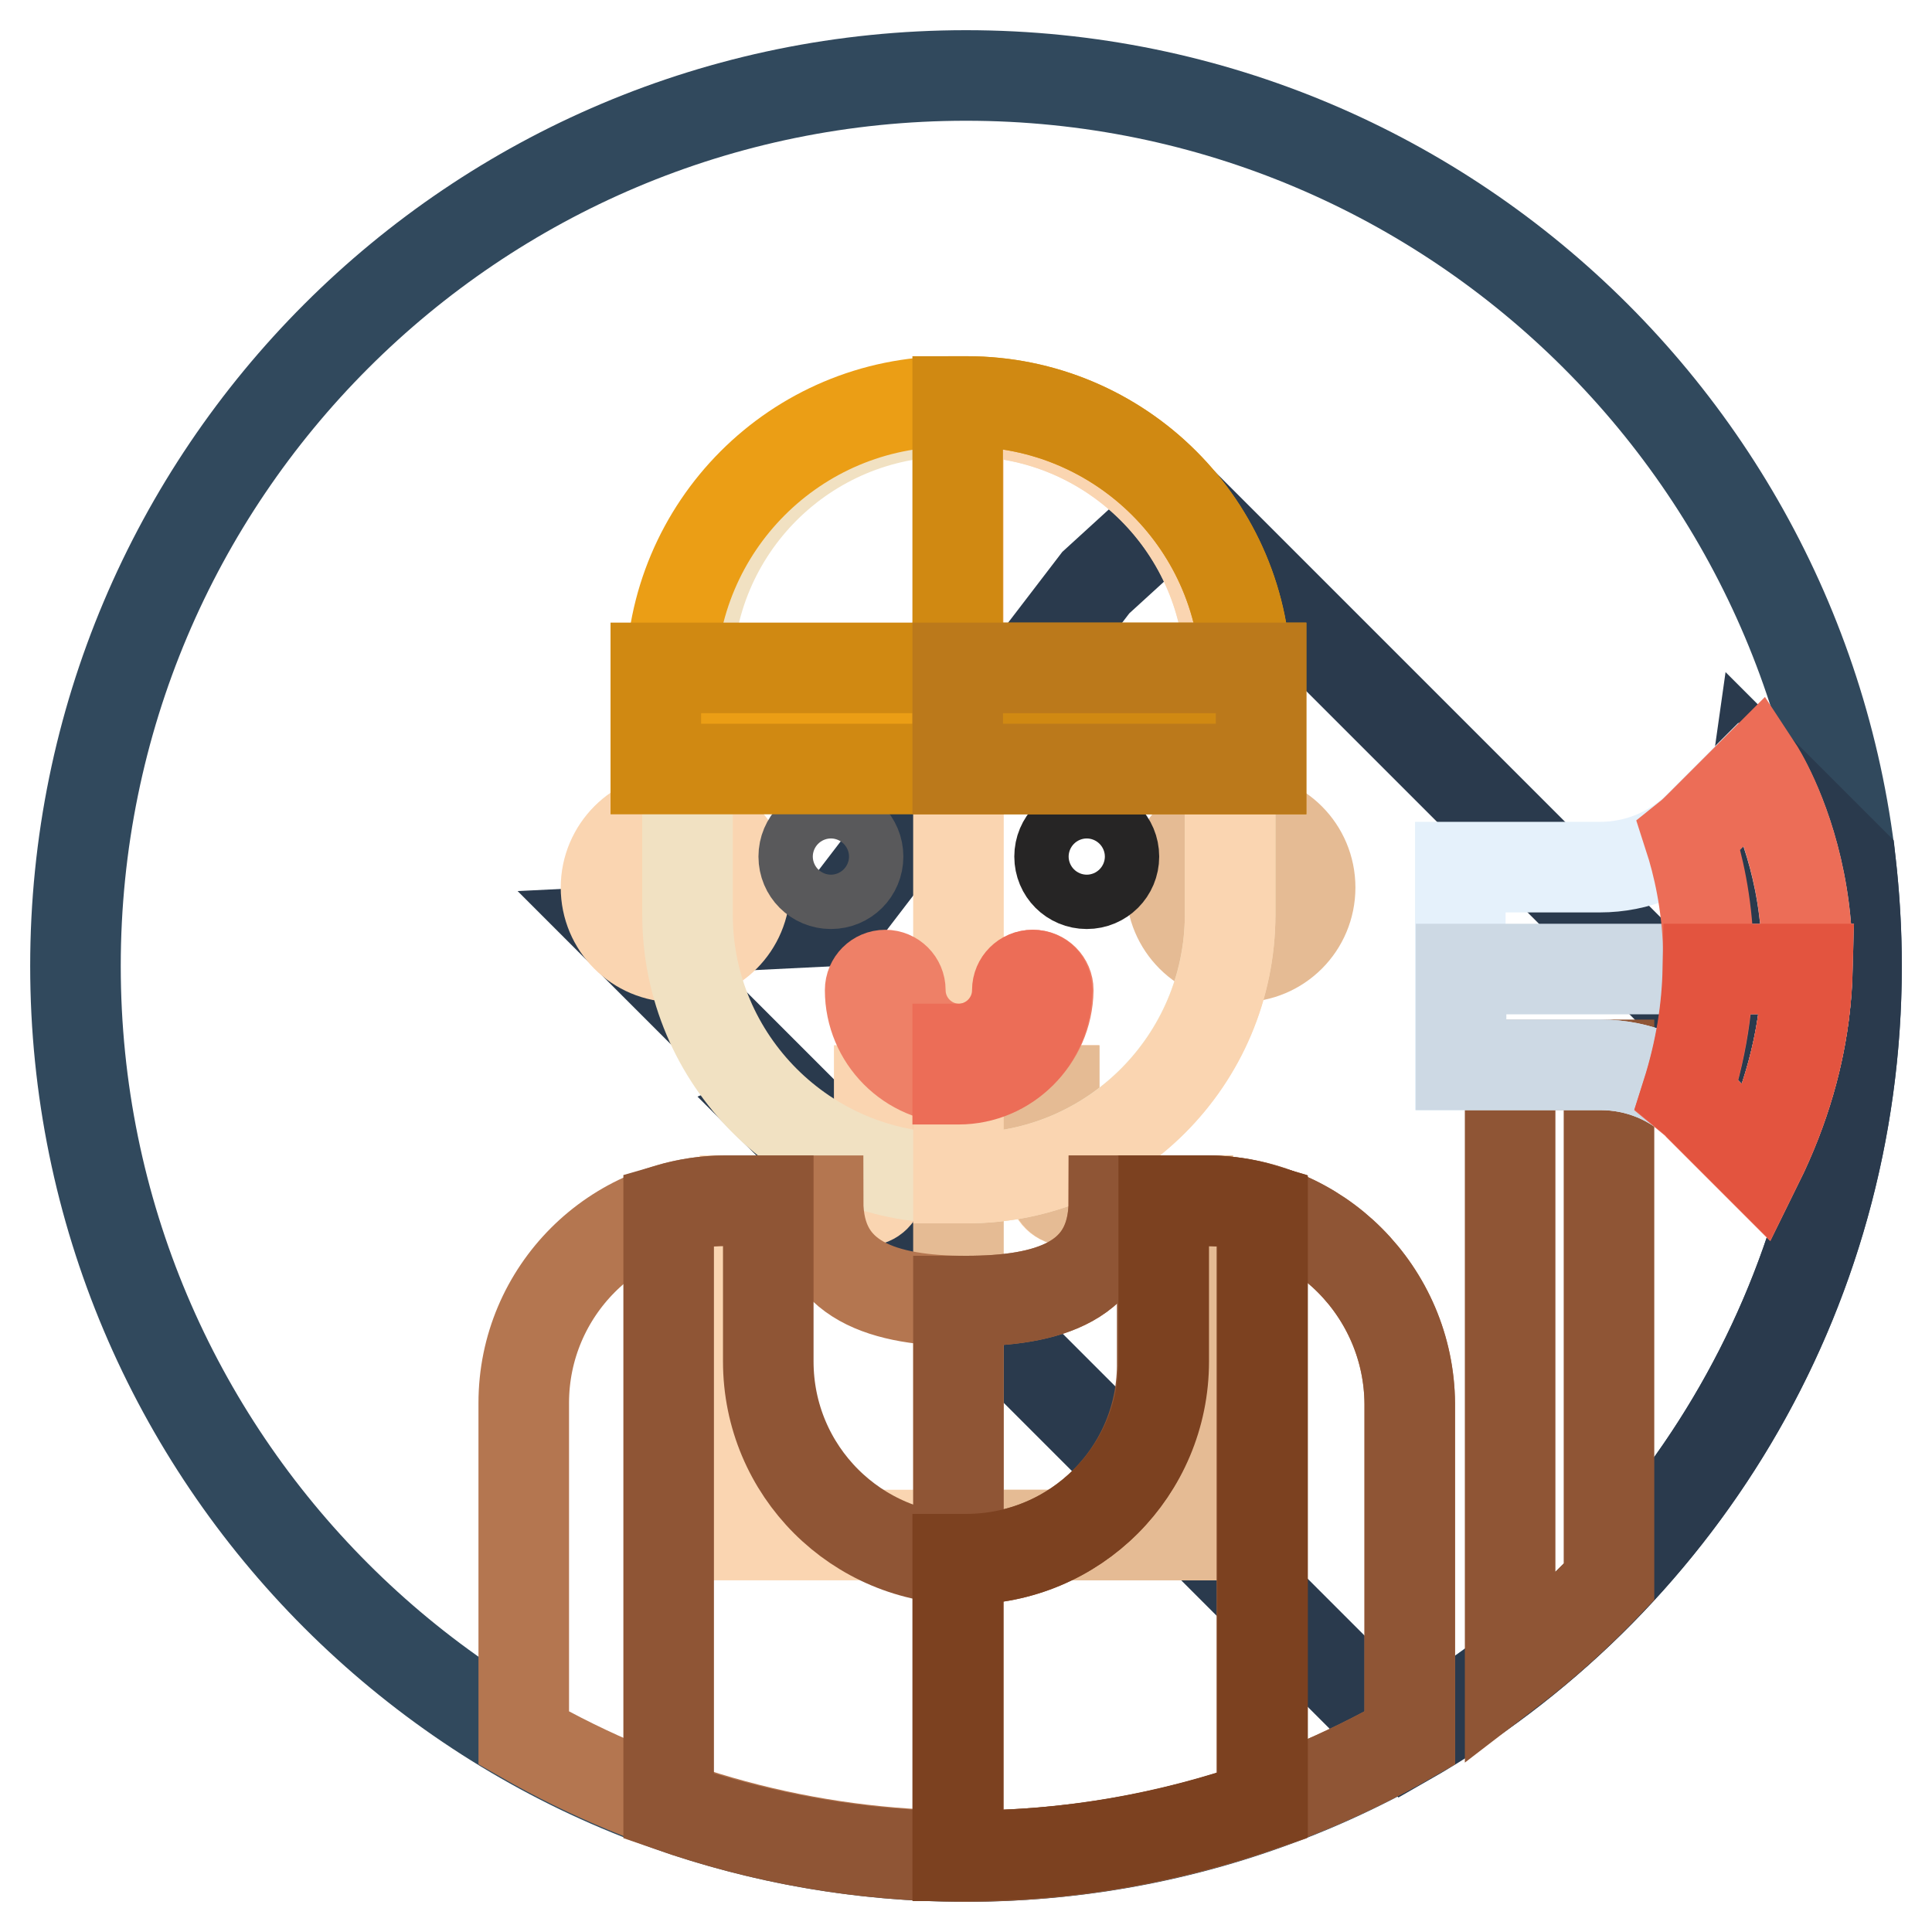 <?xml version="1.0" encoding="utf-8"?>
<!-- Svg Vector Icons : http://www.onlinewebfonts.com/icon -->
<!DOCTYPE svg PUBLIC "-//W3C//DTD SVG 1.1//EN" "http://www.w3.org/Graphics/SVG/1.1/DTD/svg11.dtd">
<svg version="1.1" xmlns="http://www.w3.org/2000/svg" xmlns:xlink="http://www.w3.org/1999/xlink" x="0px" y="0px" viewBox="0 0 256 256" enable-background="new 0 0 256 256" xml:space="preserve">
<g> <path stroke-width="12" fill-opacity="0" stroke="#31495d"  d="M10,128c0,65.2,52.8,118,118,118c65.2,0,118-52.8,118-118c0-65.2-52.8-118-118-118C62.8,10,10,62.8,10,128z "/> <path stroke-width="12" fill-opacity="0" stroke="#2a3a4d"  d="M246,128c0-4.7-0.3-9.4-0.8-13.9l-12.3-12.3l-5.1,36l-71.1-71.1l-11.5,10.5L110.9,122l-28.5,1.4l23,23 l-2.4,1l23.1,23.1l60.2,60.2C221.9,210.4,246,172,246,128z"/> <path stroke-width="12" fill-opacity="0" stroke="#fad5b1"  d="M139.6,157.3v-12.8h-23.1v12.8c0,1-0.8,1.8-1.8,1.8H98.7v44.3h58.7v-44.3h-15.9 C140.4,159.1,139.6,158.3,139.6,157.3z"/> <path stroke-width="12" fill-opacity="0" stroke="#e5bb94"  d="M157.4,159.1h-15.9c-1,0-1.8-0.8-1.8-1.8v-12.8H127v58.9h30.4L157.4,159.1L157.4,159.1z"/> <path stroke-width="12" fill-opacity="0" stroke="#fad5b1"  d="M80.3,117.6c0,5.1,4.1,9.2,9.2,9.2c5.1,0,9.2-4.1,9.2-9.2c0,0,0,0,0,0c0-5.1-4.1-9.2-9.2-9.2 C84.5,108.3,80.3,112.5,80.3,117.6z"/> <path stroke-width="12" fill-opacity="0" stroke="#e5bb94"  d="M155.2,117.6c0,5.1,4.1,9.2,9.2,9.2c5.1,0,9.2-4.1,9.2-9.2c0-5.1-4.1-9.2-9.2-9.2 C159.4,108.3,155.2,112.5,155.2,117.6z"/> <path stroke-width="12" fill-opacity="0" stroke="#f1e1c2"  d="M128.1,156.1H126c-19.2,0-34.9-15.6-34.9-34.9V89.4c0-19.3,15.6-34.9,34.9-34.9h2.1 c19.3,0,34.9,15.6,34.9,34.9v31.9C162.9,140.5,147.3,156.1,128.1,156.1z"/> <path stroke-width="12" fill-opacity="0" stroke="#fad5b1"  d="M128.1,54.5h-1.1v101.6h1.1c19.3,0,34.9-15.6,34.9-34.9V89.3C162.9,70.1,147.3,54.5,128.1,54.5z"/> <path stroke-width="12" fill-opacity="0" stroke="#eb9e15"  d="M165.1,90.2c0-20.5-16.6-37-37-37h-2.2c-20.5,0-37,16.6-37,37v5.8h76.3L165.1,90.2z"/> <path stroke-width="12" fill-opacity="0" stroke="#d08912"  d="M165.1,90.2c0-20.5-16.6-37-37-37h-1.2V96h38.2L165.1,90.2L165.1,90.2L165.1,90.2z"/> <path stroke-width="12" fill-opacity="0" stroke="#59595b"  d="M106.5,113.5c0,2,1.6,3.6,3.6,3.6c2,0,3.6-1.6,3.6-3.6c0-2-1.6-3.6-3.6-3.6 C108.1,109.9,106.5,111.5,106.5,113.5L106.5,113.5z"/> <path stroke-width="12" fill-opacity="0" stroke="#262525"  d="M140.4,113.5c0,2,1.6,3.6,3.6,3.6c2,0,3.6-1.6,3.6-3.6c0-2-1.6-3.6-3.6-3.6 C142,109.9,140.4,111.5,140.4,113.5L140.4,113.5z"/> <path stroke-width="12" fill-opacity="0" stroke="#b47650"  d="M159.9,159.1h-12.3c0,10.8-8.8,13.3-19.6,13.3s-19.6-2.6-19.6-13.3H96.2c-14.8,0-26.8,12-26.8,26.8v44.4 c17.3,9.9,37.3,15.6,58.7,15.6c21.4,0,41.4-5.7,58.7-15.6V186C186.7,171.2,174.7,159.1,159.9,159.1L159.9,159.1z"/> <path stroke-width="12" fill-opacity="0" stroke="#8f5535"  d="M159.9,159.1h-12.3c0,10.8-8.8,13.3-19.6,13.3H127v73.5c0.3,0,0.7,0,1.1,0c21.4,0,41.4-5.7,58.7-15.6V186 C186.7,171.2,174.7,159.1,159.9,159.1z"/> <path stroke-width="12" fill-opacity="0" stroke="#ee8067"  d="M127,142.9c-6.5,0-11.7-5.3-11.7-11.7c0-1.1,0.9-2,2-2c1.1,0,2,0.9,2,2c0,4.3,3.5,7.8,7.8,7.8 c4.3,0,7.8-3.5,7.8-7.8c0-1.1,0.9-2,2-2c1.1,0,2,0.9,2,2C138.8,137.7,133.5,142.9,127,142.9z"/> <path stroke-width="12" fill-opacity="0" stroke="#ec6d57"  d="M136.8,129.2c-1.1,0-2,0.9-2,2c0,4.3-3.5,7.8-7.8,7.8h-0.1v4h0.1c6.5,0,11.7-5.3,11.7-11.7 C138.8,130.1,137.9,129.2,136.8,129.2z"/> <path stroke-width="12" fill-opacity="0" stroke="#d08912"  d="M86.9,88.5h80.2v13.4H86.9V88.5z"/> <path stroke-width="12" fill-opacity="0" stroke="#bb791b"  d="M126.9,88.5h40.2v13.4h-40.2V88.5z"/> <path stroke-width="12" fill-opacity="0" stroke="#8f5535"  d="M128,206.6c-14.5,0-26.2-11.7-26.2-26.2v-21.3h-5.7c-2.6,0-5.1,0.4-7.5,1.1v79.1 c12.3,4.3,25.5,6.7,39.3,6.7c13.8,0,27-2.4,39.3-6.7v-79.1c-2.4-0.7-4.9-1.1-7.5-1.1h-5.7v21.3C154.2,194.9,142.5,206.6,128,206.6 L128,206.6z"/> <path stroke-width="12" fill-opacity="0" stroke="#7c4120"  d="M159.9,159.1h-5.7v21.3c0,14.5-11.7,26.2-26.2,26.2c-0.3,0-0.7,0-1.1,0v39.3h1.1c13.8,0,27-2.4,39.3-6.7 v-79C165,159.5,162.5,159.1,159.9,159.1L159.9,159.1z"/> <path stroke-width="12" fill-opacity="0" stroke="#8f5535"  d="M200.1,221.4c4.7-3.6,9-7.5,13.1-11.8v-68.5h-13.1V221.4z"/> <path stroke-width="12" fill-opacity="0" stroke="#e5f1fb"  d="M232.9,154.2l-7.7-7.7c-3.5-3.5-8.2-5.4-13.1-5.4h-18.6v-26.2h18.5c4.9,0,9.6-1.9,13.1-5.4l7.7-7.7 C232.9,101.8,247.7,124.3,232.9,154.2z"/> <path stroke-width="12" fill-opacity="0" stroke="#cdd9e4"  d="M193.6,128.4v12.7h18.5c4.9,0,9.6,1.9,13.1,5.4l7.7,7.7c4.7-9.5,6.4-18.3,6.6-25.8H193.6z"/> <path stroke-width="12" fill-opacity="0" stroke="#ec6d57"  d="M232.9,101.8l-7.7,7.7c-0.4,0.4-0.9,0.9-1.4,1.3c2.5,7.7,4.4,19.8-0.3,34.3c0.6,0.5,1.2,0.9,1.7,1.5 l7.7,7.7C247.7,124.3,232.9,101.8,232.9,101.8L232.9,101.8z"/> <path stroke-width="12" fill-opacity="0" stroke="#e3543f"  d="M226.3,128.4c-0.1,5.1-0.9,10.6-2.8,16.6c0.6,0.5,1.2,0.9,1.7,1.5l7.7,7.7c4.7-9.5,6.4-18.3,6.6-25.8H226.3 L226.3,128.4z"/></g>
</svg>
